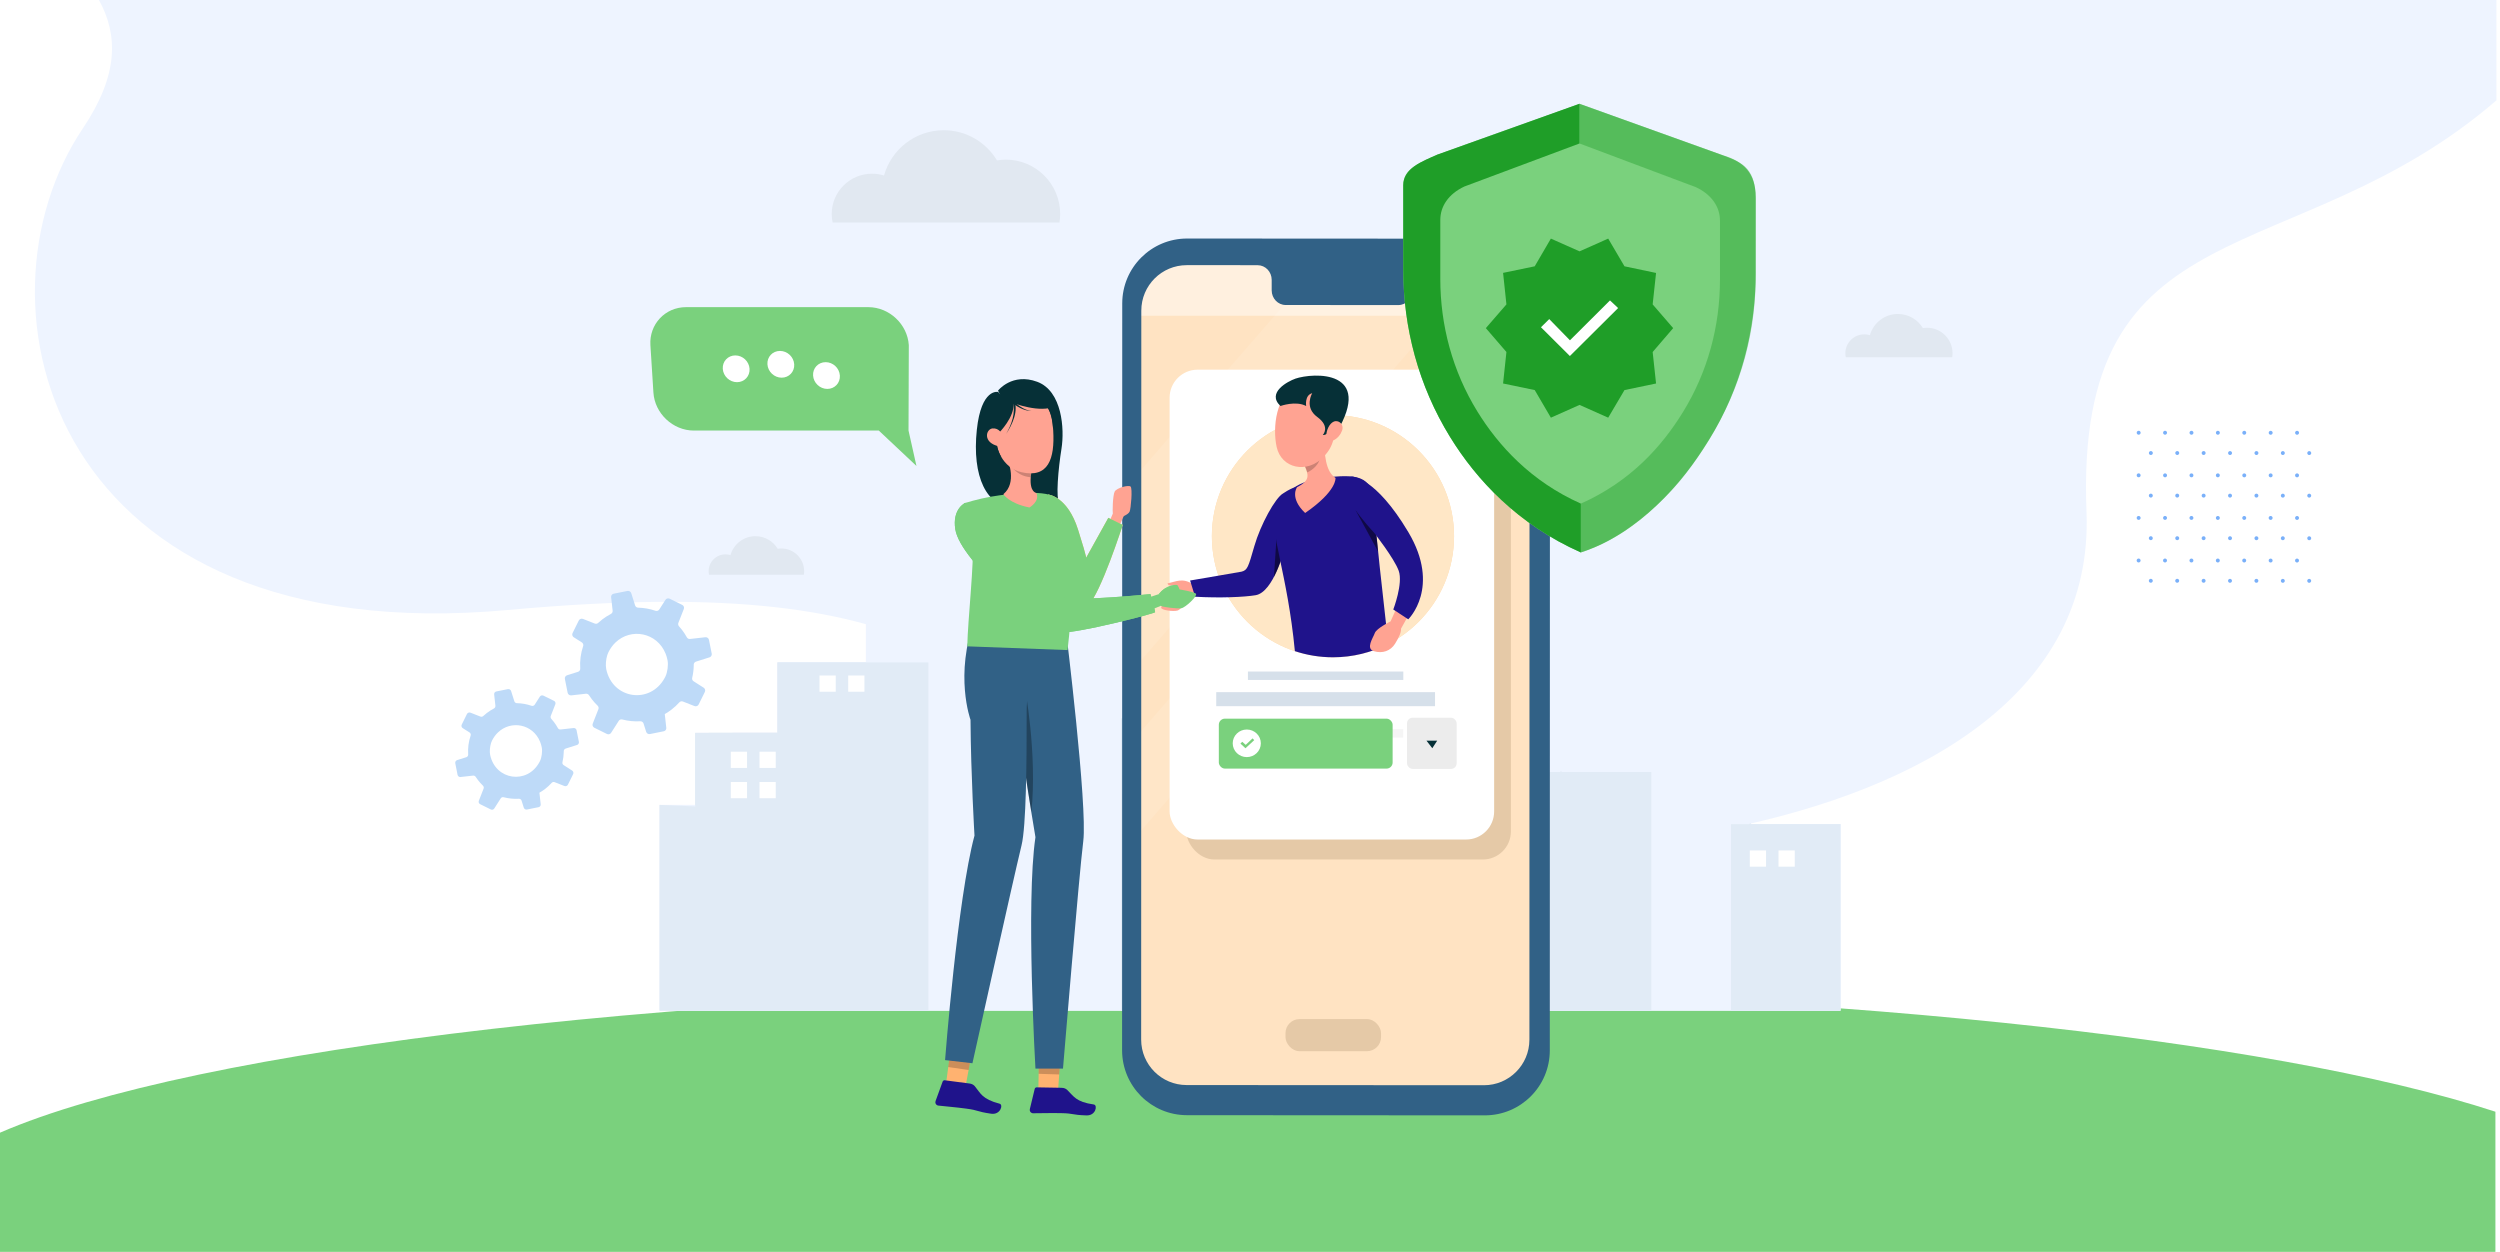 <?xml version="1.0" encoding="UTF-8"?>
<svg xmlns="http://www.w3.org/2000/svg" xmlns:xlink="http://www.w3.org/1999/xlink" viewBox="0 0 1024 513">
  <defs>
    <style>
      .cls-1, .cls-2, .cls-3, .cls-4, .cls-5, .cls-6, .cls-7, .cls-8, .cls-9, .cls-10, .cls-11, .cls-12, .cls-13, .cls-14, .cls-15, .cls-16, .cls-17, .cls-18, .cls-19, .cls-20, .cls-21, .cls-22, .cls-23, .cls-24, .cls-25, .cls-26, .cls-27, .cls-28, .cls-29 {
        stroke-width: 0px;
      }

      .cls-1, .cls-2, .cls-30 {
        mix-blend-mode: multiply;
      }

      .cls-1, .cls-27 {
        fill: #eef4ff;
      }

      .cls-2 {
        fill: #e1e8f1;
      }

      .cls-3 {
        opacity: .3;
      }

      .cls-4 {
        opacity: .5;
      }

      .cls-31 {
        filter: url(#drop-shadow-1);
      }

      .cls-5 {
        opacity: .1;
      }

      .cls-5, .cls-7, .cls-10, .cls-11, .cls-22 {
        fill: #fff;
      }

      .cls-6, .cls-7, .cls-32 {
        isolation: isolate;
      }

      .cls-6, .cls-29 {
        opacity: .2;
      }

      .cls-7 {
        opacity: .47;
      }

      .cls-33 {
        opacity: .4;
      }

      .cls-34 {
        opacity: .62;
      }

      .cls-8, .cls-9, .cls-10 {
        fill-rule: evenodd;
      }

      .cls-8, .cls-14 {
        fill: #1f9e28;
      }

      .cls-9 {
        fill: #2880f6;
      }

      .cls-11 {
        opacity: .6;
      }

      .cls-12 {
        fill: #7ad17d;
      }

      .cls-13 {
        fill: #063037;
      }

      .cls-15 {
        fill: #1f138b;
      }

      .cls-16 {
        fill: #e1ebf6;
      }

      .cls-17 {
        fill: #d6e0ea;
      }

      .cls-18 {
        fill: #bedaf8;
      }

      .cls-19 {
        fill: #316186;
      }

      .cls-20 {
        fill: #ececec;
      }

      .cls-21 {
        fill: #ffe3c2;
      }

      .cls-23 {
        fill: #ffc271;
      }

      .cls-24 {
        fill: #ffa392;
      }

      .cls-25 {
        fill: #ffb270;
      }

      .cls-26 {
        fill: #e5c9a7;
      }

      .cls-28 {
        fill: #f5f5f5;
      }
    </style>
    <filter id="drop-shadow-1" filterUnits="userSpaceOnUse">
      <feOffset dx="0" dy="9.33"/>
      <feGaussianBlur result="blur" stdDeviation="13.33"/>
      <feFlood flood-color="#2e3851" flood-opacity=".21"/>
      <feComposite in2="blur" operator="in"/>
      <feComposite in="SourceGraphic"/>
    </filter>
  </defs>
  <g class="cls-32">
    <g id="Final_creative" data-name="Final creative">
      <g>
        <g class="cls-34">
          <path class="cls-9" d="M876.81,177.25c0,.44-.36.81-.81.81-.45,0-.81-.36-.81-.81s.36-.81.81-.81c.45,0,.81.36.81.81M887.62,177.25c0,.44-.36.81-.81.81-.45,0-.81-.36-.81-.81,0-.45.36-.81.81-.81s.81.36.81.81M898.44,177.26c0,.44-.36.81-.81.81-.45,0-.81-.36-.81-.81s.36-.81.81-.81.81.36.81.81M909.25,177.26c0,.44-.36.81-.81.81-.45,0-.81-.36-.81-.81,0-.45.36-.81.81-.81s.81.36.81.81M920.06,177.26c0,.44-.36.81-.81.81s-.81-.36-.81-.81c0-.45.36-.81.81-.81.45,0,.81.36.81.81M930.88,177.27c0,.44-.36.81-.81.81-.45,0-.81-.36-.81-.81,0-.45.36-.81.81-.81s.81.36.81.81M941.69,177.27c0,.44-.36.81-.81.81-.45,0-.81-.36-.81-.81s.36-.81.81-.81c.45,0,.81.36.81.81M881.8,185.56c0,.44-.36.81-.81.81s-.81-.36-.81-.81c0-.45.36-.81.81-.81.45,0,.81.36.81.81M892.61,185.56c0,.44-.36.81-.81.81-.45,0-.81-.36-.81-.81s.36-.81.81-.81c.45,0,.81.36.81.81M903.42,185.56c0,.44-.36.81-.81.81-.45,0-.81-.36-.81-.81s.36-.81.81-.81.81.36.81.81M914.24,185.57c0,.44-.36.81-.81.81s-.81-.36-.81-.81.36-.81.81-.81.81.36.81.81M925.05,185.57c0,.44-.36.81-.81.81s-.81-.36-.81-.81c0-.45.36-.81.81-.81s.81.36.81.81M935.86,185.57c0,.44-.36.81-.81.81s-.81-.36-.81-.81.36-.81.81-.81.81.36.81.81M946.68,185.58c0,.44-.36.81-.81.81-.45,0-.81-.36-.81-.81s.36-.81.81-.81.81.36.81.81M876.8,194.69c0,.45-.36.81-.81.81-.45,0-.81-.36-.81-.81,0-.45.36-.81.81-.81.45,0,.81.36.81.81M887.62,194.7c0,.45-.36.81-.81.81s-.81-.36-.81-.81.36-.81.81-.81.81.36.81.81M898.43,194.7c0,.45-.36.81-.81.81-.45,0-.81-.36-.81-.81s.36-.81.81-.81c.45,0,.81.36.81.81M909.24,194.7c0,.45-.36.81-.81.81-.45,0-.81-.36-.81-.81s.36-.81.81-.81c.45,0,.81.36.81.81M920.06,194.71c0,.45-.36.81-.81.81-.45,0-.81-.36-.81-.81,0-.45.36-.81.81-.81s.81.36.81.81M930.87,194.71c0,.45-.36.81-.81.81s-.81-.36-.81-.81.36-.81.81-.81.81.36.81.81M941.68,194.71c0,.45-.36.81-.81.81-.45,0-.81-.36-.81-.81s.36-.81.81-.81c.45,0,.81.36.81.81M881.79,203c0,.44-.36.81-.81.81s-.81-.36-.81-.81.36-.81.81-.81c.45,0,.81.36.81.81M892.6,203c0,.44-.36.81-.81.81-.45,0-.81-.36-.81-.81,0-.45.36-.81.81-.81.45,0,.81.36.81.81M903.42,203.01c0,.44-.36.81-.81.81-.45,0-.81-.36-.81-.81,0-.45.36-.81.81-.81s.81.36.81.81M914.23,203.01c0,.44-.36.81-.81.81s-.81-.36-.81-.81.36-.81.81-.81.81.36.81.81M925.04,203.01c0,.44-.36.81-.81.81s-.81-.36-.81-.81.36-.81.81-.81.81.36.81.81M935.86,203.02c0,.44-.36.81-.81.81-.45,0-.81-.36-.81-.81s.36-.81.81-.81c.45,0,.81.36.81.81M946.67,203.02c0,.44-.36.81-.81.81s-.81-.36-.81-.81c0-.45.36-.81.81-.81s.81.36.81.81M876.8,212.14c0,.44-.36.81-.81.81s-.81-.36-.81-.81c0-.44.36-.81.81-.81s.81.36.81.81M887.61,212.14c0,.44-.36.81-.81.81s-.81-.36-.81-.81.36-.81.81-.81.81.36.81.81M898.42,212.14c0,.44-.36.81-.81.81s-.81-.36-.81-.81c0-.44.36-.81.81-.81s.81.36.81.81M909.24,212.15c0,.44-.36.81-.81.81s-.81-.36-.81-.81.36-.81.81-.81.81.36.81.81M920.05,212.15c0,.44-.36.81-.81.81s-.81-.36-.81-.81c0-.44.36-.81.81-.81s.81.36.81.81M930.86,212.15c0,.44-.36.81-.81.81s-.81-.36-.81-.81.36-.81.81-.81c.45,0,.81.36.81.81M941.68,212.16c0,.44-.36.81-.81.81s-.81-.36-.81-.81c0-.44.36-.81.81-.81.45,0,.81.36.81.81M881.78,220.44c0,.45-.36.81-.81.81-.45,0-.81-.36-.81-.81s.36-.81.81-.81c.45,0,.81.36.81.81M892.6,220.45c0,.45-.36.81-.81.81-.45,0-.81-.36-.81-.81s.36-.81.81-.81c.45,0,.81.36.81.81M903.41,220.45c0,.45-.36.81-.81.81-.45,0-.81-.36-.81-.81,0-.45.36-.81.81-.81.45,0,.81.36.81.81M914.23,220.45c0,.45-.36.81-.81.81s-.81-.36-.81-.81c0-.45.36-.81.81-.81.45,0,.81.36.81.81M925.04,220.46c0,.45-.36.81-.81.81-.45,0-.81-.36-.81-.81s.36-.81.81-.81c.45,0,.81.36.81.81M935.85,220.46c0,.45-.36.81-.81.81s-.81-.36-.81-.81.36-.81.81-.81.81.36.81.81M946.67,220.47c0,.45-.36.81-.81.81-.45,0-.81-.36-.81-.81s.36-.81.81-.81c.45,0,.81.36.81.81M876.79,229.58c0,.45-.36.81-.81.81s-.81-.36-.81-.81c0-.44.36-.81.81-.81.45,0,.81.36.81.81M887.6,229.58c0,.45-.36.81-.81.81-.45,0-.81-.36-.81-.81s.36-.81.81-.81.81.36.81.81M898.42,229.59c0,.45-.36.81-.81.81s-.81-.36-.81-.81.36-.81.81-.81.81.36.81.81M909.23,229.59c0,.45-.36.81-.81.81-.45,0-.81-.36-.81-.81s.36-.81.81-.81.81.36.81.81M920.04,229.59c0,.45-.36.81-.81.81-.45,0-.81-.36-.81-.81s.36-.81.81-.81c.45,0,.81.36.81.81M930.86,229.6c0,.45-.36.81-.81.81s-.81-.36-.81-.81c0-.44.36-.81.81-.81s.81.36.81.81M941.67,229.6c0,.45-.36.81-.81.81s-.81-.36-.81-.81.36-.81.81-.81.81.36.81.81M881.78,237.89c0,.45-.36.81-.81.81-.45,0-.81-.36-.81-.81s.36-.81.81-.81.81.36.81.81M892.59,237.89c0,.45-.36.81-.81.81-.45,0-.81-.36-.81-.81s.36-.81.81-.81c.45,0,.81.36.81.81M903.41,237.89c0,.45-.36.81-.81.81-.45,0-.81-.36-.81-.81s.36-.81.81-.81.81.36.81.81M914.22,237.9c0,.45-.36.81-.81.81-.45,0-.81-.36-.81-.81s.36-.81.81-.81c.45,0,.81.36.81.81M925.03,237.9c0,.45-.36.81-.81.81-.45,0-.81-.36-.81-.81s.36-.81.81-.81.81.36.81.81M935.85,237.91c0,.45-.36.81-.81.81s-.81-.36-.81-.81c0-.44.36-.81.81-.81.45,0,.81.36.81.81M946.66,237.91c0,.45-.36.81-.81.81-.45,0-.81-.36-.81-.81s.36-.81.81-.81.81.36.81.81"/>
        </g>
        <g class="cls-34">
          <path class="cls-9" d="M128.19,7.25c0,.78-.63,1.41-1.41,1.41-.78,0-1.41-.63-1.41-1.41s.63-1.41,1.41-1.41c.78,0,1.41.63,1.41,1.41M147.07,7.25c0,.78-.63,1.41-1.41,1.41-.78,0-1.41-.63-1.41-1.41,0-.78.63-1.41,1.41-1.41s1.41.63,1.41,1.41M165.96,7.26c0,.78-.63,1.41-1.41,1.41-.78,0-1.41-.63-1.41-1.41,0-.78.63-1.41,1.41-1.41s1.41.63,1.41,1.41M184.84,7.27c0,.78-.63,1.41-1.41,1.41-.78,0-1.41-.63-1.41-1.41,0-.78.63-1.41,1.41-1.41.78,0,1.41.63,1.41,1.41M203.73,7.27c0,.78-.63,1.41-1.41,1.41-.78,0-1.41-.63-1.41-1.41,0-.78.63-1.41,1.41-1.41.78,0,1.41.63,1.41,1.41M222.61,7.28c0,.78-.63,1.41-1.41,1.41-.78,0-1.41-.63-1.41-1.41,0-.78.63-1.41,1.41-1.41.78,0,1.41.63,1.41,1.41M241.5,7.29c0,.78-.63,1.41-1.41,1.41-.78,0-1.41-.63-1.41-1.41s.63-1.41,1.41-1.41c.78,0,1.41.63,1.41,1.41M136.9,21.76c0,.78-.63,1.41-1.41,1.41-.78,0-1.41-.63-1.41-1.41,0-.78.63-1.41,1.41-1.41.78,0,1.41.63,1.41,1.41M155.78,21.76c0,.78-.63,1.41-1.41,1.41-.78,0-1.41-.63-1.41-1.41s.63-1.41,1.41-1.41c.78,0,1.41.63,1.41,1.41M174.67,21.77c0,.78-.63,1.41-1.41,1.41-.78,0-1.41-.63-1.41-1.41,0-.78.63-1.41,1.41-1.41.78,0,1.41.63,1.41,1.41M193.56,21.78c0,.78-.63,1.41-1.41,1.41-.78,0-1.41-.63-1.41-1.41,0-.78.63-1.41,1.41-1.41s1.41.63,1.41,1.41M212.44,21.78c0,.78-.63,1.41-1.41,1.41s-1.41-.63-1.41-1.41c0-.78.63-1.41,1.41-1.41.78,0,1.41.63,1.41,1.41M231.33,21.79c0,.78-.63,1.41-1.41,1.41s-1.41-.63-1.41-1.41c0-.78.63-1.41,1.41-1.41.78,0,1.41.63,1.41,1.41M250.21,21.8c0,.78-.63,1.41-1.41,1.41-.78,0-1.41-.63-1.41-1.41,0-.78.63-1.41,1.41-1.41.78,0,1.41.63,1.41,1.41M128.18,37.71c0,.78-.63,1.41-1.41,1.41-.78,0-1.41-.63-1.41-1.41,0-.78.63-1.41,1.41-1.41.78,0,1.41.63,1.41,1.41M147.06,37.72c0,.78-.63,1.41-1.41,1.41-.78,0-1.41-.63-1.41-1.41,0-.78.63-1.41,1.41-1.41.78,0,1.41.63,1.41,1.41M165.95,37.72c0,.78-.63,1.41-1.41,1.41-.78,0-1.41-.63-1.41-1.41s.63-1.41,1.41-1.41c.78,0,1.41.63,1.41,1.41M184.83,37.73c0,.78-.63,1.41-1.41,1.41-.78,0-1.41-.63-1.41-1.41,0-.78.63-1.41,1.41-1.41.78,0,1.41.63,1.41,1.41M203.72,37.74c0,.78-.63,1.41-1.41,1.41-.78,0-1.41-.63-1.41-1.41,0-.78.63-1.41,1.41-1.41.78,0,1.41.63,1.41,1.41M222.6,37.74c0,.78-.63,1.41-1.41,1.41-.78,0-1.41-.63-1.41-1.41s.63-1.41,1.41-1.41c.78,0,1.41.63,1.41,1.41M241.49,37.75c0,.78-.63,1.41-1.41,1.41-.78,0-1.41-.63-1.41-1.41,0-.78.63-1.41,1.41-1.41.78,0,1.41.63,1.41,1.41M136.89,52.22c0,.78-.63,1.41-1.41,1.41-.78,0-1.41-.63-1.41-1.41s.63-1.41,1.41-1.41c.78,0,1.41.63,1.41,1.41M155.77,52.23c0,.78-.63,1.41-1.41,1.41-.78,0-1.41-.63-1.41-1.41,0-.78.63-1.41,1.41-1.41.78,0,1.41.63,1.41,1.41M174.66,52.23c0,.78-.63,1.41-1.41,1.41-.78,0-1.41-.63-1.41-1.41,0-.78.63-1.41,1.41-1.41.78,0,1.41.63,1.41,1.41M193.55,52.24c0,.78-.63,1.41-1.41,1.41-.78,0-1.41-.63-1.41-1.41,0-.78.63-1.41,1.41-1.41s1.41.63,1.41,1.41M212.43,52.25c0,.78-.63,1.41-1.41,1.41-.78,0-1.41-.63-1.41-1.41,0-.78.63-1.41,1.41-1.41s1.41.63,1.41,1.41M231.31,52.25c0,.78-.63,1.41-1.41,1.41-.78,0-1.41-.63-1.41-1.41s.63-1.41,1.41-1.41c.78,0,1.41.63,1.41,1.41M250.2,52.26c0,.78-.63,1.41-1.41,1.41s-1.41-.63-1.41-1.41c0-.78.63-1.41,1.41-1.41s1.41.63,1.41,1.41M128.17,68.17c0,.78-.63,1.41-1.41,1.41s-1.41-.63-1.41-1.41c0-.78.63-1.41,1.41-1.41s1.41.63,1.41,1.41M147.05,68.18c0,.78-.63,1.41-1.41,1.41-.78,0-1.41-.63-1.41-1.41,0-.78.63-1.41,1.41-1.41.78,0,1.41.63,1.41,1.41M165.94,68.19c0,.78-.63,1.41-1.41,1.41-.78,0-1.41-.63-1.41-1.41,0-.78.63-1.41,1.41-1.41.78,0,1.41.63,1.41,1.41M184.82,68.19c0,.78-.63,1.41-1.41,1.41-.78,0-1.41-.63-1.41-1.41s.63-1.41,1.41-1.41c.78,0,1.41.63,1.41,1.41M203.71,68.2c0,.78-.63,1.41-1.41,1.41-.78,0-1.41-.63-1.41-1.41,0-.78.63-1.41,1.41-1.41s1.41.63,1.41,1.41M222.59,68.21c0,.78-.63,1.41-1.41,1.41-.78,0-1.41-.63-1.41-1.41,0-.78.63-1.41,1.41-1.41.78,0,1.41.63,1.41,1.41M241.48,68.21c0,.78-.63,1.41-1.41,1.41s-1.41-.63-1.41-1.41c0-.78.63-1.41,1.41-1.41.78,0,1.41.63,1.41,1.41M136.88,82.68c0,.78-.63,1.41-1.41,1.41-.78,0-1.41-.63-1.41-1.41,0-.78.63-1.41,1.41-1.41.78,0,1.41.63,1.41,1.41M155.76,82.69c0,.78-.63,1.41-1.41,1.41-.78,0-1.41-.63-1.41-1.41,0-.78.63-1.41,1.41-1.41.78,0,1.41.63,1.41,1.41M174.65,82.7c0,.78-.63,1.41-1.41,1.41-.78,0-1.41-.63-1.41-1.41,0-.78.63-1.41,1.41-1.41.78,0,1.41.63,1.41,1.41M193.53,82.7c0,.78-.63,1.41-1.41,1.41-.78,0-1.41-.63-1.41-1.41,0-.78.63-1.41,1.41-1.41.78,0,1.41.63,1.41,1.41M212.42,82.71c0,.78-.63,1.41-1.41,1.41-.78,0-1.41-.63-1.41-1.41s.63-1.41,1.41-1.41c.78,0,1.41.63,1.41,1.41M231.3,82.72c0,.78-.63,1.41-1.41,1.41-.78,0-1.41-.63-1.41-1.41,0-.78.63-1.41,1.41-1.41.78,0,1.41.63,1.41,1.41M250.19,82.72c0,.78-.63,1.41-1.41,1.41-.78,0-1.41-.63-1.41-1.41s.63-1.41,1.41-1.41c.78,0,1.41.63,1.41,1.41M128.16,98.64c0,.78-.63,1.41-1.41,1.41-.78,0-1.41-.63-1.41-1.41,0-.78.63-1.41,1.41-1.41.78,0,1.41.63,1.41,1.41M147.04,98.64c0,.78-.63,1.41-1.41,1.41-.78,0-1.41-.63-1.41-1.41,0-.78.63-1.41,1.41-1.41s1.41.63,1.41,1.41M165.93,98.65c0,.78-.63,1.41-1.41,1.41-.78,0-1.41-.63-1.41-1.41s.63-1.41,1.41-1.41c.78,0,1.41.63,1.41,1.41M184.81,98.66c0,.78-.63,1.41-1.41,1.41-.78,0-1.41-.63-1.41-1.41,0-.78.63-1.41,1.41-1.41.78,0,1.41.63,1.41,1.41M203.7,98.66c0,.78-.63,1.41-1.41,1.41-.78,0-1.41-.63-1.41-1.41s.63-1.41,1.41-1.41c.78,0,1.41.63,1.41,1.41M222.58,98.67c0,.78-.63,1.41-1.41,1.41s-1.41-.63-1.41-1.41c0-.78.63-1.41,1.41-1.41.78,0,1.41.63,1.41,1.41M241.47,98.68c0,.78-.63,1.41-1.41,1.41-.78,0-1.41-.63-1.41-1.41s.63-1.41,1.41-1.41,1.41.63,1.41,1.41M136.87,113.15c0,.78-.63,1.41-1.41,1.41-.78,0-1.41-.63-1.41-1.41,0-.78.63-1.41,1.41-1.41s1.41.63,1.41,1.41M155.75,113.15c0,.78-.63,1.41-1.41,1.41-.78,0-1.41-.63-1.41-1.41,0-.78.63-1.41,1.41-1.41.78,0,1.41.63,1.41,1.41M174.64,113.16c0,.78-.63,1.41-1.41,1.41-.78,0-1.41-.63-1.41-1.41s.63-1.41,1.41-1.41c.78,0,1.41.63,1.41,1.41M193.52,113.17c0,.78-.63,1.41-1.41,1.41-.78,0-1.41-.63-1.41-1.41s.63-1.41,1.41-1.41c.78,0,1.41.63,1.41,1.41M212.41,113.17c0,.78-.63,1.41-1.41,1.41-.78,0-1.41-.63-1.41-1.41,0-.78.63-1.41,1.41-1.41s1.41.63,1.41,1.41M231.29,113.18c0,.78-.63,1.41-1.41,1.41-.78,0-1.41-.63-1.41-1.41,0-.78.63-1.41,1.41-1.41.78,0,1.41.63,1.41,1.41M250.18,113.19c0,.78-.63,1.41-1.41,1.41-.78,0-1.41-.63-1.41-1.41,0-.78.63-1.41,1.41-1.41s1.41.63,1.41,1.41"/>
        </g>
        <path class="cls-1" d="M1022.54,0v41.1c-82.85,71.58-172.98,41.04-167.91,168.61,5.87,147.39-278.8,160.05-369.41,117.32-90.61-42.74-90.07-94.22-277.13-77.18C21.03,266.88-14.7,124.91,33.96,52.55,48.65,30.7,48.42,14.27,40.52,0h982.02Z"/>
        <g>
          <path class="cls-12" d="M1022.12,455.36v57.41H0v-48.82c79.57-34.54,283.51-59.11,522.54-59.11,218.69,0,408.01,20.57,499.58,50.52Z"/>
          <g>
            <g>
              <polygon class="cls-27" points="753.82 413.96 753.82 337.56 717.02 337.56 717.02 316.67 699.4 316.67 699.4 255.27 676.64 232.51 630.46 232.51 630.46 298.3 567.08 298.3 567.08 311.31 522.27 311.31 522.27 294.23 474.13 294.23 474.13 281.36 436.54 281.36 436.54 205.14 370 205.14 370 253.71 354.68 253.71 354.68 271.31 319.07 271.31 319.07 300.15 300.04 300.15 285.39 314.8 285.39 329.69 270.81 329.69 270.81 413.96 753.82 413.96"/>
              <polygon class="cls-16" points="709 337.56 716.39 337.56 717.02 337.13 717.02 337.56 753.82 337.56 753.82 413.96 709 413.96 709 337.56"/>
              <polygon class="cls-16" points="631.55 316.22 638.94 316.22 639.57 315.68 639.57 316.22 676.37 316.22 676.37 413.96 631.55 413.96 631.55 316.22"/>
              <polygon class="cls-16" points="521.63 299.79 521.63 311.31 523.44 311.31 525.37 323.62 519.92 413.96 459.2 413.96 459.21 294.23 473.49 294.23 520.76 294.23 521.63 299.79"/>
              <polygon class="cls-16" points="380.29 271.31 380.29 413.96 270.18 413.96 270.18 329.69 284.76 330.31 284.76 300.18 299.4 300.15 318.43 300.15 318.43 271.31 350.75 271.31 354.04 271.31 380.29 271.31"/>
              <g>
                <g>
                  <rect class="cls-22" x="299.33" y="307.9" width="6.65" height="6.65" transform="translate(605.32 622.45) rotate(180)"/>
                  <rect class="cls-22" x="311.09" y="307.9" width="6.65" height="6.65" transform="translate(628.83 622.45) rotate(180)"/>
                </g>
                <g>
                  <rect class="cls-22" x="299.33" y="320.3" width="6.65" height="6.65" transform="translate(605.32 647.25) rotate(180)"/>
                  <rect class="cls-22" x="311.09" y="320.3" width="6.65" height="6.65" transform="translate(628.83 647.25) rotate(180)"/>
                </g>
              </g>
              <g>
                <rect class="cls-22" x="335.67" y="276.67" width="6.65" height="6.65" transform="translate(677.99 560) rotate(180)"/>
                <rect class="cls-22" x="347.43" y="276.67" width="6.65" height="6.65" transform="translate(701.5 560) rotate(180)"/>
              </g>
              <g>
                <rect class="cls-22" x="716.72" y="348.33" width="6.65" height="6.65" transform="translate(1440.09 703.32) rotate(180)"/>
                <rect class="cls-22" x="728.47" y="348.33" width="6.65" height="6.65" transform="translate(1463.6 703.32) rotate(180)"/>
              </g>
              <g>
                <rect class="cls-22" x="466.87" y="313.78" width="6.65" height="6.65" transform="translate(787.31 -153.09) rotate(90)"/>
                <rect class="cls-22" x="466.87" y="302.02" width="6.65" height="6.65" transform="translate(775.55 -164.85) rotate(90)"/>
              </g>
            </g>
            <g>
              <rect class="cls-22" x="355.96" y="307.9" width="6.65" height="6.65" transform="translate(718.57 622.45) rotate(180)"/>
              <rect class="cls-22" x="367.72" y="307.9" width="6.65" height="6.65" transform="translate(742.09 622.45) rotate(180)"/>
            </g>
            <g>
              <rect class="cls-22" x="673.05" y="259.7" width="6.65" height="6.65" transform="translate(1352.75 526.05) rotate(180)"/>
              <rect class="cls-22" x="684.8" y="259.7" width="6.65" height="6.65" transform="translate(1376.26 526.05) rotate(180)"/>
            </g>
            <rect class="cls-22" x="684.8" y="272.1" width="6.65" height="6.65" transform="translate(1376.26 550.85) rotate(180)"/>
            <path class="cls-27" d="M803.63,288.13c.1-.66.17-1.34.17-2.03,0-7.16-5.8-12.96-12.96-12.96-.72,0-1.42.07-2.1.19-2.58-4.31-7.3-7.19-12.68-7.19-6.78,0-12.49,4.57-14.23,10.79-.9-.28-1.86-.43-2.86-.43-5.3,0-9.61,4.3-9.61,9.61,0,.7.08,1.38.22,2.03h54.05Z"/>
            <path class="cls-2" d="M329.25,235.43c.08-.48.13-.96.13-1.46,0-5.14-4.17-9.31-9.31-9.31-.52,0-1.02.05-1.51.13-1.86-3.09-5.24-5.17-9.12-5.17-4.87,0-8.98,3.28-10.23,7.75-.65-.2-1.34-.31-2.05-.31-3.81,0-6.9,3.09-6.9,6.9,0,.5.06.99.16,1.46h38.84Z"/>
            <path class="cls-2" d="M433.95,91.15c.18-1.14.3-2.3.3-3.49,0-12.3-9.97-22.28-22.28-22.28-1.23,0-2.43.13-3.61.32-4.44-7.4-12.54-12.36-21.8-12.36-11.66,0-21.47,7.85-24.47,18.55-1.55-.48-3.2-.74-4.91-.74-9.12,0-16.51,7.39-16.51,16.51,0,1.2.13,2.36.38,3.49h92.9Z"/>
            <path class="cls-2" d="M799.62,146.34c.08-.53.14-1.08.14-1.64,0-5.77-4.68-10.45-10.45-10.45-.58,0-1.14.06-1.69.15-2.08-3.47-5.88-5.8-10.23-5.8-5.47,0-10.07,3.68-11.48,8.7-.73-.23-1.5-.35-2.3-.35-4.28,0-7.75,3.47-7.75,7.75,0,.56.06,1.11.18,1.64h43.58Z"/>
            <g class="cls-30">
              <polygon class="cls-27" points="753.82 413.96 753.82 337.56 717.02 337.56 717.02 316.67 699.4 316.67 699.4 255.27 676.64 232.51 630.46 232.51 630.46 298.3 567.08 298.3 567.08 311.31 522.27 311.31 522.27 294.23 474.13 294.23 474.13 281.36 436.54 281.36 436.54 205.14 370 205.14 370 253.71 354.68 253.71 354.68 271.31 319.07 271.31 319.07 300.15 300.04 300.15 285.39 314.8 285.39 329.69 270.81 329.69 270.81 413.96 753.82 413.96"/>
              <polygon class="cls-16" points="709 337.56 716.39 337.56 717.02 337.13 717.02 337.56 753.82 337.56 753.82 413.96 709 413.96 709 337.56"/>
              <polygon class="cls-16" points="631.55 316.22 638.94 316.22 639.57 315.68 639.57 316.22 676.37 316.22 676.37 413.96 631.55 413.96 631.55 316.22"/>
              <polygon class="cls-16" points="521.63 299.79 521.63 311.31 523.44 311.31 525.37 323.62 519.92 413.96 459.2 413.96 459.21 294.23 473.49 294.23 520.76 294.23 521.63 299.79"/>
              <polygon class="cls-16" points="380.29 271.31 380.29 413.96 270.18 413.96 270.18 329.69 284.76 330.31 284.76 300.18 299.4 300.15 318.43 300.15 318.43 271.31 350.75 271.31 354.04 271.31 380.29 271.31"/>
              <g>
                <g>
                  <rect class="cls-22" x="299.33" y="307.9" width="6.65" height="6.65" transform="translate(605.32 622.45) rotate(180)"/>
                  <rect class="cls-22" x="311.09" y="307.9" width="6.65" height="6.65" transform="translate(628.83 622.45) rotate(180)"/>
                </g>
                <g>
                  <rect class="cls-22" x="299.33" y="320.3" width="6.65" height="6.65" transform="translate(605.32 647.25) rotate(180)"/>
                  <rect class="cls-22" x="311.09" y="320.3" width="6.65" height="6.65" transform="translate(628.83 647.25) rotate(180)"/>
                </g>
              </g>
              <g>
                <rect class="cls-22" x="335.67" y="276.67" width="6.65" height="6.65" transform="translate(677.99 560) rotate(180)"/>
                <rect class="cls-22" x="347.43" y="276.67" width="6.65" height="6.65" transform="translate(701.5 560) rotate(180)"/>
              </g>
              <g>
                <rect class="cls-22" x="716.72" y="348.33" width="6.65" height="6.65" transform="translate(1440.09 703.32) rotate(180)"/>
                <rect class="cls-22" x="728.47" y="348.33" width="6.65" height="6.65" transform="translate(1463.6 703.32) rotate(180)"/>
              </g>
              <g>
                <rect class="cls-22" x="466.87" y="313.78" width="6.65" height="6.65" transform="translate(787.31 -153.09) rotate(90)"/>
                <rect class="cls-22" x="466.87" y="302.02" width="6.65" height="6.65" transform="translate(775.55 -164.85) rotate(90)"/>
              </g>
            </g>
          </g>
          <g>
            <g>
              <path class="cls-21" d="M621.6,447.25l-149.65.56c-3.17,0-5.75-2.65-5.75-5.93l-2.87-327.61c0-3.28,2.57-5.94,5.74-5.94l153.55-.13c3.17,0,5.75,2.65,5.75,5.93l-1.03,327.17c0,3.28-2.57,5.94-5.74,5.94Z"/>
              <rect class="cls-26" x="526.54" y="417.42" width="39.13" height="13.15" rx="5.75" ry="5.75"/>
              <path class="cls-5" d="M463.46,275l144.66-166.79-67.72.06c-17.91,20.49-48.51,55.84-77.01,88.83l.07,77.9Z"/>
              <polygon class="cls-5" points="463.52 344.67 628.4 154.57 628.36 113.92 463.48 304.01 463.52 344.67"/>
              <path class="cls-7" d="M470.65,108.27h150.41c4.04,0,7.32,3.28,7.32,7.32v13.74h-165.04v-13.74c0-4.04,3.28-7.32,7.32-7.32Z"/>
            </g>
            <rect class="cls-26" x="485.93" y="159.6" width="132.93" height="192.45" rx="11.49" ry="11.49"/>
            <g>
              <rect class="cls-22" x="479.07" y="151.42" width="132.93" height="192.45" rx="11.49" ry="11.49"/>
              <rect class="cls-17" x="511.15" y="275.06" width="63.65" height="3.45"/>
              <rect class="cls-28" x="511.11" y="298.68" width="63.65" height="3.45"/>
              <rect class="cls-17" x="498.17" y="283.5" width="89.62" height="5.75"/>
            </g>
          </g>
          <path class="cls-19" d="M608.29,97.77l-122.02-.07c-14.69-.01-26.6,11.89-26.6,26.57l-.06,305.92c0,14.68,11.89,26.58,26.57,26.59l122.02.07c14.68,0,26.59-11.89,26.6-26.58l.06-305.92c0-14.67-11.89-26.57-26.57-26.58ZM626.44,425.9c-.01,10.28-8.35,18.62-18.63,18.61l-121.78-.07c-10.28-.01-18.61-8.34-18.61-18.62l.06-298.6c0-10.28,8.35-18.62,18.63-18.61h20.71s8.32.02,8.32.02c3.17,0,5.74,2.69,5.74,6v4.3c0,3.31,2.57,6,5.74,6l46.12.03c3.17,0,5.74-2.68,5.74-6v-4.29c.01-3.32,2.58-6.01,5.75-6h23.66c10.28.02,18.61,8.35,18.6,18.63l-.05,298.6Z"/>
          <g>
            <circle class="cls-23" cx="545.98" cy="219.63" r="49.6"/>
            <circle class="cls-11" cx="545.98" cy="219.63" r="49.6"/>
            <g>
              <g>
                <path class="cls-24" d="M488.67,239.55s-2.68-1.32-3.93-.86c-1.25.46-9.17,9.05-9.14,10.19.03,1.14,5.12,1.67,6.75,1.18,1.63-.48,7.33-7.08,7.6-7.76l-1.27-2.76Z"/>
                <path class="cls-24" d="M485.37,242.73s-2.85-1.28-3.1-2.48c-.17-.84-2.84-.03-3.53-.53-.6-.43-.47-.8-.47-.8,3.37-.61,6.12-2.5,10.5.51l-3.39,3.3Z"/>
              </g>
              <path class="cls-15" d="M489.52,244.42c10.23.6,20.25.14,24.77-.62,7.45-1.25,11.84-19.05,11.84-19.05,0,0,18.23-35.21-.53-22.67-3.24,1.75-9.31,12.88-11.81,21.57-2.5,8.7-2.83,9.89-5.28,10.51-1.04.26-18.14,3.07-21.04,3.62l2.04,6.64Z"/>
              <path class="cls-4" d="M521.81,236.31c2.79-5.34,4.32-11.55,4.32-11.55,0,0,.08-.15.21-.42l-3.37-5.87-1.17,17.84Z"/>
              <path class="cls-15" d="M568.63,263.75c-1.57-13.88-5.62-49.93-6.09-58.34-.59-10.47-6.84-11.39-20.22-9.7-13.38,1.69-16.92,7.22-19.68,15.04-2.66,7.54,4.7,24.09,7.74,55.95,4.91,1.63,10.15,2.52,15.6,2.52,8.16,0,15.86-1.99,22.65-5.48Z"/>
              <g>
                <path class="cls-24" d="M542.45,180.09c-.03,5.35.4,13.09,4.57,15.65,0,0,.79,5.27-12.43,14.38-6.55-6.24-3.32-10.56-3.32-10.56,5.39-2.73,4.8-5.02,3.08-8.77l8.1-10.7Z"/>
                <path class="cls-6" d="M539.16,184.41l-4.74,6.37c.42.87.76,1.77,1.01,2.71,2.11-.83,5.14-3.51,5.16-6-.21-1.14-.7-2.2-1.42-3.07Z"/>
                <path class="cls-24" d="M547.39,169.71c-.69,8.95-.8,12.73-5.28,17.43-6.74,7.08-17.28,4.75-19.2-4.09-1.72-7.97-.3-21.31,8.3-25.05,6.12-2.74,13.03.03,15.42,6.19.67,1.73.94,3.62.77,5.52Z"/>
              </g>
              <path class="cls-4" d="M562.64,206.92l-3.87-1.4-3.46,3.57,9.16,16.82c-.84-8.01-1.54-15.06-1.83-18.99Z"/>
              <path class="cls-24" d="M572.06,249.01l-2.47,5.5s-5.79,2.85-6.48,4.81-3.84,6.34-.35,7.41c3.49,1.07,6.84-.12,8.66-3.06,1.82-2.94,2.53-4.78,2.44-6.17l3.94-7.08-5.74-1.41Z"/>
              <path class="cls-13" d="M530.48,155.15c-2.76.94-11.87,5.64-6,11.15,0,0,6.31-2.28,10.52.01,0,0-.71-4.42,2.49-5.27,0,0-3.44,5.74,2.07,9.76,5.51,4.03,2.26,7.36,2.26,7.36,0,0,2.31.45,3.25-3.34,0,0,1.99,2.99,2.37,2.35,15.42-25.77-9.34-24.63-16.97-22.04Z"/>
              <path class="cls-24" d="M549.64,176.51c-.58,1.61-1.74,2.96-3.24,3.74-2.01,1.01-3.34-.68-3.06-2.82.27-1.92,1.62-4.77,3.77-4.93,1.56-.07,2.81,1.17,2.81,2.77,0,.42-.09.85-.27,1.24Z"/>
              <path class="cls-15" d="M553.8,195.19s9.53.08,23.04,22.75c13.51,22.67-.02,35.73-.02,35.73l-6.13-4.02s4.09-10.7,2.22-15.86c-1.87-5.16-10.16-15.69-10.16-15.69,0,0-20.32-21.4-8.95-22.91Z"/>
            </g>
          </g>
          <g>
            <g>
              <polygon class="cls-24" points="454.25 214.03 456.18 209.51 460.56 210.76 457.84 216.83 454.25 214.03"/>
              <path class="cls-24" d="M459.35,211.8s2.81-1.02,3.34-2.24c.54-1.22,1.24-9.5.4-10.26-.84-.77-5.74.54-6.52,2.05-.78,1.51-.99,8.49-.69,9.15l3.47,1.31Z"/>
            </g>
            <path class="cls-13" d="M408.8,159.98s5.77-7.39,16.02-3.61c10.25,3.78,11.25,19.35,9.97,27.38-1.29,8.03-2.47,20.8-.82,22.09,0,0-7.97,2.17-12.93-1.3-4.96-3.46-4.71-17.9-4.71-17.9l1.95-7.47-9.49-19.19Z"/>
            <g>
              <g>
                <polygon class="cls-25" points="425.57 431.64 425.3 447.02 433.39 446.54 434.39 432.6 425.57 431.64"/>
                <path class="cls-15" d="M434.85,445.56l-10.22-.18c-.38,0-.72.25-.81.63l-2,8.28c-.18.73.26,1.48,1,1.66.09.02.19.04.29.04,3.68,0,6.96-.14,11.55-.05,5.41.1,4.03.72,10.39.93,3.83.12,4.61-4.23,2.99-4.47-7.42-1.07-8.16-3.33-10.98-6.04-.61-.52-1.4-.8-2.21-.78Z"/>
                <polygon class="cls-29" points="425.53 434.07 425.43 439.83 433.85 440.1 434.18 435.47 425.53 434.07"/>
                <polygon class="cls-25" points="389.46 428.94 387.46 444.19 395.56 444.62 398.11 430.88 389.46 428.94"/>
                <path class="cls-15" d="M397.12,443.81l-10.13-1.33c-.38-.05-.75.17-.88.53l-2.91,8c-.26.71.1,1.5.8,1.76.09.03.19.06.28.07,3.66.42,6.94.64,11.48,1.25,5.37.71,3.92,1.17,10.22,2.09,3.79.55,5.06-3.68,3.47-4.1-7.26-1.9-7.73-4.23-10.23-7.24-.55-.59-1.3-.95-2.1-1.03Z"/>
                <polygon class="cls-29" points="389.15 431.34 388.4 437.06 396.74 438.27 397.59 433.71 389.15 431.34"/>
              </g>
              <path class="cls-19" d="M436.59,258.01s8.9,72.23,7.12,86.48-8.31,93.21-8.31,93.21h-11.28s-3.96-68.07,0-94.79c0,0-10.49-61.35-9.3-76.78,1.19-15.44,21.07-13.24,21.77-8.11Z"/>
              <path class="cls-3" d="M422.45,332.72c2.49-24.15-2.74-51.56-2.74-51.56l-3.62,6.37c1.68,15.23,4.54,33.88,6.36,45.18Z"/>
              <path class="cls-19" d="M420.52,291.55c.03,21.42-.21,46.98-2.09,54.66-3.4,13.95-20.12,89.3-20.12,89.3l-11.21-1.29s5.06-65.88,12.05-91.96c0,0-1.47-24.67-1.63-47.44,0,0-6.72-18.4,1.82-41.35,0,0,19.05-5.4,25.1,2.24,0,0-3.95,26.64-3.93,35.84Z"/>
            </g>
            <path class="cls-23" d="M429.31,202.54s7.92.67,12.26,14.41c4.34,13.74,3.23,11.67,3.23,11.67l9.17-16.52,5.9,2.9s-8.99,28.03-14.19,33.02c-5.2,4.99-13.06-5.76-13.36-7.68-.31-1.92-1.86-25.47-1.86-25.47l-1.15-12.33Z"/>
            <path class="cls-12" d="M429.31,202.54s7.92.67,12.26,14.41c4.34,13.74,3.23,11.67,3.23,11.67l9.17-16.52,5.9,2.9s-8.99,28.03-14.19,33.02c-5.2,4.99-13.06-5.76-13.36-7.68-.31-1.92-1.86-25.47-1.86-25.47l-1.15-12.33Z"/>
            <path class="cls-13" d="M408.8,160.54s-6.88-1.65-8.69,15.49c-2.03,19.14,3.97,31.94,15.53,31.83,0,0-1.83-14.77-.92-19.24.91-4.46-1.76-23.76-1.76-23.76l-4.15-4.33Z"/>
            <path class="cls-12" d="M437.28,266.27l-41.08-1.53c.17-10.53,3.03-36.19,2.06-41.5-.52-2.84-1.1-5.88-1.75-9.17-.49-2.49-1.02-5.13-1.62-7.92,4.8-1.51,9.65-2.61,14.55-3.27,5.17-.77,10.37-1.08,15.56-.95,1.23.07,2.33.2,3.3.37,3.92.67,7.05,4.14,8.09,8.8.46,2.05.93,4.57,1.35,7.54,1.11,7.88,2.96,17.61-.47,47.62Z"/>
            <path class="cls-24" d="M421.66,207.87c-8.39-1.66-10.69-5.45-10.69-5.45,5.72-4.7,1.85-13.79,1.85-13.79l10.06,2.59c-.38,1.67-.59,3.07-.69,4.26-.5,6.18,2.3,6.43,2.3,6.43,1.56,3.47-2.82,5.95-2.82,5.95Z"/>
            <path class="cls-6" d="M422.87,191.22c-.38,1.67-.59,3.07-.69,4.26-6.88-.47-9.37-6.86-9.37-6.86l10.06,2.59Z"/>
            <path class="cls-24" d="M419.17,162.35c8.89.11,11.69,4.91,12.23,14.08.67,11.46-1.98,19.56-13.06,16.98-15.06-3.52-13.93-31.25.84-31.06Z"/>
            <path class="cls-13" d="M409.26,177.21s6.42-6.43,5.86-12.07c0,0,15.54-7.8,16.18,10.1,0,0,1.93-15.86-13.35-16.41-15.26-.55-15.5,21.81-7.7,28.58,0,0-3.63-5.66-1-10.19Z"/>
            <path class="cls-24" d="M410.69,179.1c-.04-1.43-1.49-3.87-4.15-3.62-2.76.27-4.15,5.9,2.69,7.35.98.21,1.55-.75,1.46-3.74Z"/>
            <path class="cls-13" d="M412.95,164.31s9.64,4.15,16.65,2.89c7.01-1.26-6.04-7.27-6.04-7.27l-6.68-.46-3.93,4.83Z"/>
            <path class="cls-13" d="M415.3,163.48c2.03,4.77-.57,10.26-3.2,14.28,2.18-3.85,4.04-8.55,2.72-12.98-.08-.25-.23-.58-.3-.68l.79-.62h0Z"/>
            <path class="cls-13" d="M414.39,163.65c2.33,2.15,4.79,4.28,8.06,4.7-3.22-.05-6.11-1.94-8.58-3.84,0,0,.51-.86.51-.86h0Z"/>
            <g>
              <g>
                <path class="cls-12" d="M474.75,243.36s1.81-2.37,3.14-2.52c1.33-.15,11.54,1.4,12.02,2.43.48,1.03-4.33,5.57-6.01,5.86-1.68.29-7.83-.49-8.38-.97l-.78-4.8Z"/>
                <path class="cls-12" d="M479.12,244.74s2.18-1.34,1.87-2.52c-.22-.83,1.71.52,2.1-.24.34-.65-.85-2.37-.85-2.37-1.49-.2-4.74.18-7.62,3.69l4.51,1.44Z"/>
                <path class="cls-12" d="M474.76,243.3l-6.32,2.14s.77,5.23,1.1,5.1c.32-.13,7.96-3.22,7.96-3.22l-2.73-4.03Z"/>
              </g>
              <path class="cls-12" d="M395.33,205.99s-5.36,2.44-4.04,10.79c2.13,13.55,36.74,41.92,43.41,42.28,6.68.36,38.39-7.77,38.44-8.32.05-.54-1.92-7.4-1.92-7.4,0,0-31.13,3.18-35.64,1.2-4.51-1.99-26.98-39.56-40.25-38.55Z"/>
              <path class="cls-12" d="M395.33,205.99s-5.36,2.44-4.04,10.79c2.13,13.55,36.74,41.92,43.41,42.28,6.68.36,38.39-7.77,38.44-8.32.05-.54-1.92-7.4-1.92-7.4,0,0-31.13,3.18-35.64,1.2-4.51-1.99-26.98-39.56-40.25-38.55Z"/>
            </g>
          </g>
        </g>
        <g>
          <g>
            <rect class="cls-12" x="499.23" y="294.36" width="71.19" height="20.46" rx="2.49" ry="2.49"/>
            <rect class="cls-20" x="576.31" y="293.98" width="20.34" height="20.97" rx="2.31" ry="2.31"/>
            <polygon class="cls-13" points="584.29 303.39 588.67 303.39 586.67 306.47 584.29 303.39"/>
          </g>
          <g>
            <ellipse class="cls-22" cx="510.68" cy="304.46" rx="5.76" ry="5.65"/>
            <polygon class="cls-12" points="508.08 304.57 508.82 303.84 510.25 305.09 513.05 302.44 513.73 303.17 510.14 306.49 508.08 304.57"/>
          </g>
        </g>
        <path class="cls-18" d="M233.95,284.83l6.04-.68c.5-.05.99.18,1.27.61.35.54.72,1.08,1.12,1.6.74.97,1.54,1.86,2.39,2.67.4.38.53.96.33,1.46l-2.32,5.92c-.25.63.03,1.35.64,1.66l5.21,2.58c.59.29,1.3.09,1.66-.46l3.15-4.93c.3-.49.88-.71,1.45-.56,2.39.63,4.88.88,7.37.73.6-.03,1.16.36,1.34.93l1.07,3.4c.21.64.87,1.04,1.54.91l5.65-1.14c.12-.02.22-.06.33-.11.49-.23.79-.77.72-1.32l-.5-4.52-.12-1.1c.94-.53,1.86-1.14,2.74-1.81,1.18-.91,2.26-1.91,3.22-2.98.37-.41.94-.55,1.45-.35l4.77,1.87c.65.25,1.39-.03,1.7-.66l1.97-3.98.56-1.14c.31-.62.1-1.38-.48-1.75l-4.12-2.63c-.48-.3-.72-.87-.58-1.41.38-1.62.6-3.29.63-4.95.01-.14.01-.28.01-.42,0-.05,0-.09,0-.14.05-.53.42-.98.94-1.14l5.51-1.74c.06-.02.12-.05.18-.07.54-.26.84-.86.73-1.46l-1.13-5.64c-.14-.68-.77-1.14-1.46-1.07l-6.3.71c-.53.07-1.05-.21-1.3-.68-.57-1.04-1.23-2.05-1.97-3.02-.4-.52-.81-1.01-1.24-1.48-.35-.39-.45-.93-.26-1.42l2.23-5.69c.25-.63-.03-1.34-.64-1.65l-5.15-2.54c-.62-.31-1.38-.11-1.76.49l-2.49,3.9c-.33.52-.97.75-1.56.55-2.29-.79-4.69-1.22-7.11-1.28-.57,0-1.08-.38-1.25-.94l-1.57-4.97c-.21-.67-.89-1.06-1.58-.93l-5.62,1.12c-.68.13-1.13.77-1.05,1.44l.03.26.59,5.25c.06.56-.22,1.09-.73,1.35h0c-1.2.63-2.37,1.36-3.49,2.22-.59.46-1.16.94-1.7,1.44-.37.35-.91.46-1.39.27l-4.84-1.9c-.66-.26-1.41.03-1.72.66l-2.54,5.13c-.07.15-.11.3-.13.45-.05.49.18.99.61,1.27l3.3,2.1c.4.26.63.72.62,1.18,0,.12-.03.25-.07.37-1,2.94-1.4,6.05-1.19,9.16.04.53-.25,1.02-.71,1.26-.07.03-.14.06-.21.09l-4.46,1.41c-.65.2-1.04.86-.91,1.53l.03.13,1.1,5.5c.15.69.78,1.15,1.49,1.08ZM272.61,267.67c.35.86.62,1.8.82,2.79.37,1.9-.02,4.9-.87,6.63-.09.19-.19.37-.28.55-5.91,10.98-21.41,8.79-23.97-3.59-.33-1.62-.12-3.98.45-5.78.14-.42.29-.81.46-1.14.79-1.58,1.77-2.9,2.88-3.97,6.37-6.11,17-4.11,20.5,4.51Z"/>
        <path class="cls-18" d="M188.68,318.26l5.09-.57c.42-.04.84.15,1.07.51.29.46.61.9.95,1.34.63.82,1.3,1.57,2.01,2.25.34.32.45.8.28,1.23l-1.95,4.98c-.21.53.02,1.14.54,1.39l4.38,2.17c.5.24,1.09.08,1.39-.39l2.65-4.15c.25-.41.74-.6,1.22-.47,2.01.53,4.11.74,6.2.62.51-.03.98.3,1.13.78l.9,2.86c.18.54.73.88,1.29.77l4.76-.96c.1-.02.19-.05.27-.09.41-.2.67-.64.61-1.11l-.42-3.8-.11-.93c.79-.45,1.57-.96,2.31-1.52,1-.76,1.9-1.61,2.71-2.51.31-.34.79-.47,1.22-.29l4.01,1.58c.55.21,1.17-.03,1.43-.55l1.66-3.35.47-.96c.26-.52.09-1.16-.41-1.48l-3.47-2.22c-.4-.25-.6-.73-.49-1.19.32-1.37.5-2.77.53-4.16.01-.12.01-.23.01-.35,0-.04,0-.08,0-.12.04-.45.36-.82.79-.96l4.64-1.47c.05-.01.1-.04.15-.06.45-.22.71-.73.61-1.23l-.95-4.75c-.12-.57-.65-.96-1.23-.9l-5.31.6c-.45.06-.88-.18-1.1-.57-.48-.87-1.03-1.72-1.66-2.54-.33-.43-.68-.85-1.04-1.25-.29-.33-.38-.79-.22-1.19l1.87-4.79c.21-.53-.02-1.13-.53-1.38l-4.34-2.14c-.52-.26-1.16-.09-1.48.41l-2.1,3.28c-.28.44-.82.63-1.31.46-1.93-.67-3.95-1.03-5.98-1.07-.48,0-.91-.32-1.06-.79l-1.32-4.18c-.18-.56-.75-.9-1.33-.78l-4.73.95c-.57.11-.95.65-.88,1.21l.02.22.49,4.41c.05.47-.19.92-.61,1.14h0c-1.01.53-1.99,1.15-2.93,1.87-.5.38-.97.79-1.43,1.21-.31.3-.77.38-1.17.23l-4.07-1.6c-.56-.22-1.19.03-1.45.56l-2.13,4.32c-.06.12-.09.25-.11.38-.04.41.15.84.51,1.07l2.78,1.76c.34.22.53.6.52,1,0,.1-.02.21-.06.31-.84,2.48-1.18,5.09-1,7.71.04.44-.21.86-.59,1.06-.06.03-.11.05-.18.07l-3.76,1.19c-.54.17-.87.73-.76,1.29l.02.11.92,4.63c.12.58.66.97,1.25.91ZM221.22,303.81c.29.73.53,1.51.69,2.35.31,1.6-.01,4.12-.74,5.58-.08.16-.16.31-.24.46-4.98,9.24-18.02,7.4-20.17-3.02-.28-1.36-.1-3.35.38-4.87.12-.35.24-.68.39-.96.66-1.33,1.49-2.44,2.43-3.34,5.36-5.15,14.31-3.46,17.25,3.8Z"/>
        <g class="cls-31">
          <path class="cls-12" d="M281.01,116.48h74.67c8.57,0,16.03,7.01,16.57,15.58l-.12,34.97,3.25,14.5-15.42-14.5h-75.75c-8.57,0-16.03-7.01-16.57-15.58l-1.23-19.39c-.54-8.57,6.03-15.58,14.6-15.58Z"/>
          <g>
            <path class="cls-22" d="M314.34,139.89c.19,3.03,2.8,5.48,5.83,5.48s5.33-2.45,5.14-5.48c-.19-3.03-2.8-5.48-5.83-5.48s-5.33,2.45-5.14,5.48Z"/>
            <path class="cls-22" d="M296.05,141.73c.19,3.03,2.8,5.48,5.83,5.48s5.33-2.45,5.14-5.48c-.19-3.03-2.8-5.48-5.83-5.48s-5.33,2.45-5.14,5.48Z"/>
            <path class="cls-22" d="M333.04,144.49c.19,3.03,2.8,5.48,5.83,5.48s5.33-2.45,5.14-5.48c-.19-3.03-2.8-5.48-5.83-5.48s-5.33,2.45-5.14,5.48Z"/>
          </g>
        </g>
        <g>
          <g>
            <path class="cls-12" d="M705.75,63.63l-58.8-21.12-58.23,20.83c-7.43,3.51-13.95,5.61-13.95,12.54v34.48c0,23.94,6.27,47.67,19.18,68.62,10.86,17.63,27.68,35.78,53.57,47.31,23.8-7.73,41.57-28.34,52.43-45.97,12.91-20.95,19.18-44.68,19.18-68.62v-31.01c0-9.88-5.23-14.7-13.38-17.07Z"/>
            <path class="cls-14" d="M588.72,63.34c-6.11,2.67-13.95,5.61-13.95,12.54v34.48c0,23.94,6.27,47.67,19.18,68.62,10.86,17.63,27.68,35.78,53.57,47.31v-20.01c-20.49-9.13-33.79-23.79-42.39-37.74-10.21-16.57-15.18-35.35-15.18-54.29v-24.19c0-5.48,3.3-10.61,9.87-13.67l47.13-17.62v-16.26"/>
            <g class="cls-33">
              <path class="cls-14" d="M647.52,226.29c4.12-1.38,7.91-2.97,11.55-4.95,9.76-5.32,18.09-12.62,24.44-19.23,7.11-7.39,12.41-15.38,17-22.85,12.91-20.95,19.18-44.68,18.61-69.28l.04-28.47c-.04-14.18-7.31-15.22-13.42-17.89l-58.8-21.12v16.26s47.69,17.91,47.69,17.91c6.56,3.06,9.87,8.2,9.87,13.67v24.19c0,18.94-4.96,37.72-15.18,54.29-8.59,13.95-21.33,28.33-41.81,37.46v20.01Z"/>
            </g>
          </g>
          <g>
            <polygon class="cls-8" points="685.33 134.4 676.93 124.68 678.32 111.8 665.39 109.08 658.72 97.73 656.91 98.53 654.61 99.57 654.4 99.67 652.46 100.52 646.98 102.95 635.24 97.73 628.62 109.08 615.66 111.77 617.03 124.68 608.6 134.4 617.03 144.18 615.66 157.08 628.62 159.77 635.24 171.08 646.98 165.85 658.72 171.08 665.39 159.77 678.32 157.08 676.93 144.18 685.33 134.4"/>
            <polygon class="cls-10" points="643.02 145.83 631.18 134.04 634.57 130.7 643.05 139.39 659.45 123.05 662.78 126.18 643.02 145.83"/>
          </g>
        </g>
      </g>
    </g>
  </g>
</svg>